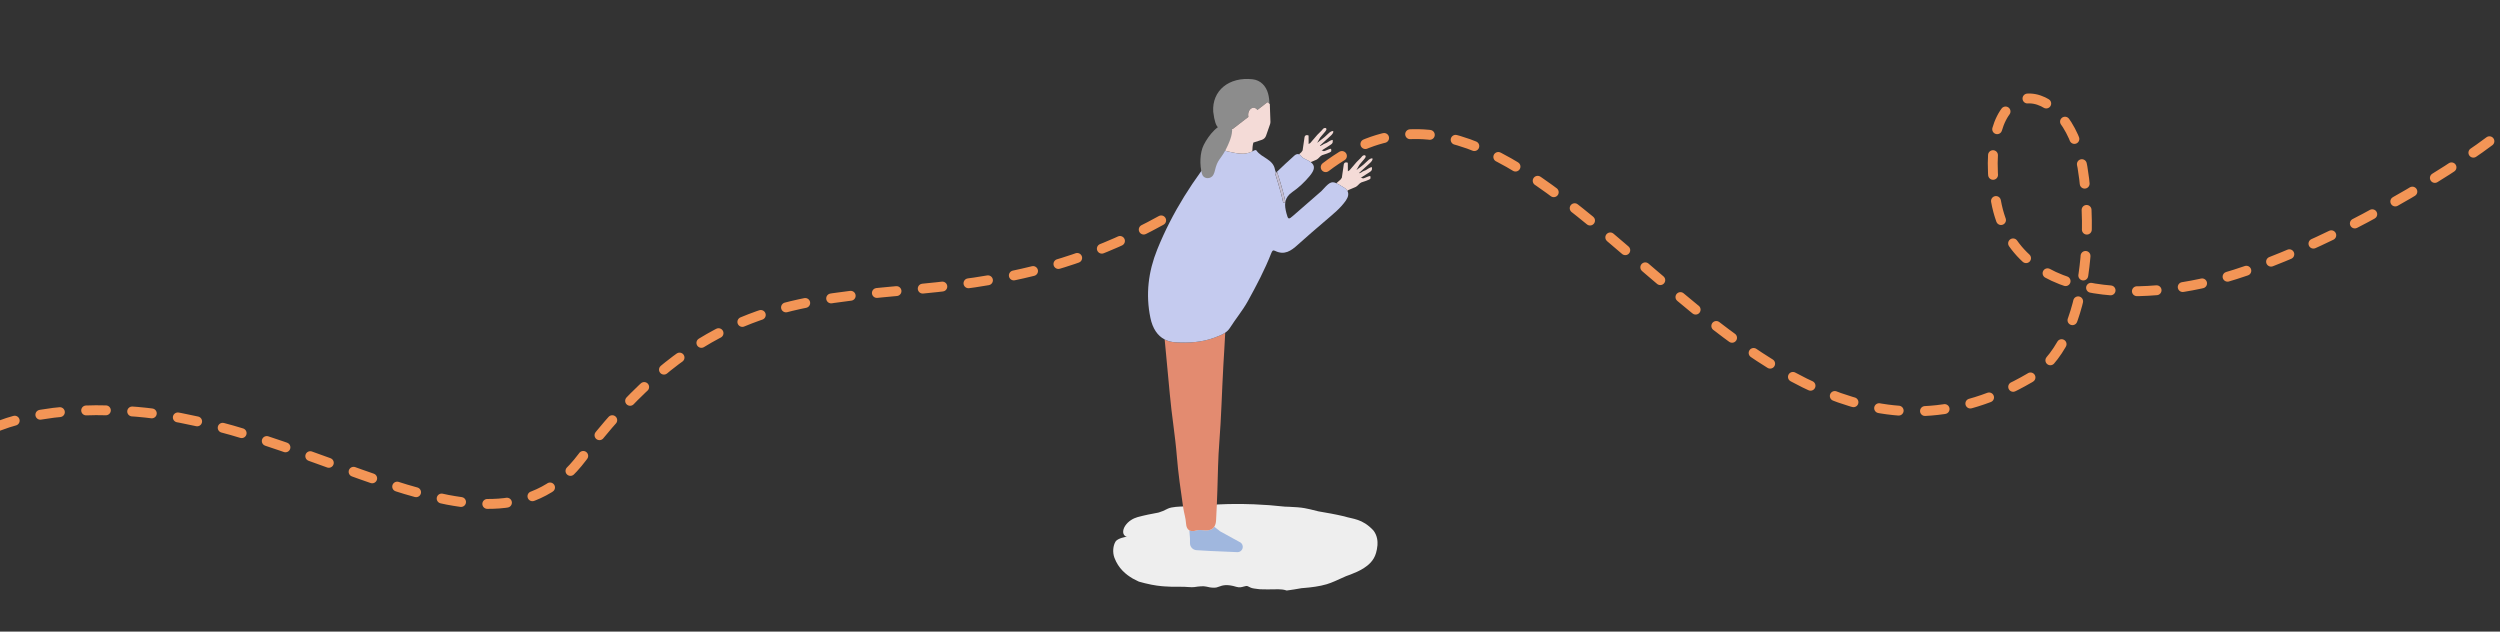 <svg width="380" height="96" viewBox="0 0 380 96" fill="none" xmlns="http://www.w3.org/2000/svg">
<rect x="0" y="0" width="380" height="96" fill="#333333" stroke="none"/>
<g clip-path="url(#clip0_810_9523)">
<path d="M181.625 79.694C175.825 80.385 171.917 80.405 171.314 81.632C169.872 84.568 173.247 87.514 184.524 87.514C186.506 87.514 190.551 87.815 191.613 87.979C194.752 88.133 199.463 87.527 202.429 86.608C204.647 85.921 207.239 85.214 207.647 83.64C207.826 82.953 207.926 82.158 207.493 81.632C207.015 81.051 206.112 80.022 195.801 79.349C191.401 79.062 185.698 79.209 181.625 79.694Z" fill="#EEEEEE"/>
<path d="M177.513 77.314C178.121 77.025 179.328 76.998 179.986 76.977C179.998 76.976 180.01 76.976 180.023 76.975C180.18 76.97 180.326 76.957 180.498 76.942C180.707 76.922 180.946 76.9 181.29 76.882C181.649 76.861 182.111 76.849 182.728 76.864C182.974 76.837 183.217 76.813 183.463 76.791C183.575 76.781 183.687 76.772 183.801 76.763C185.557 76.626 187.305 76.584 189.051 76.612C189.568 76.621 190.085 76.634 190.602 76.654C192.169 76.717 193.735 76.832 195.31 77.01C195.358 77.011 195.408 77.013 195.458 77.014C195.617 77.019 195.785 77.025 195.953 77.032C196.809 77.068 197.703 77.124 198.333 77.246C198.618 77.303 198.892 77.359 199.129 77.412C199.643 77.527 200.052 77.632 200.413 77.728C201.707 77.943 203.001 78.176 204.33 78.488C205.648 78.915 207.04 78.808 208.739 80.607C209.357 81.381 209.417 82.269 209.375 82.861C209.342 83.311 209.255 83.689 209.162 84.033C208.821 85.261 207.947 85.938 207.28 86.369C206.588 86.803 205.929 87.076 205.289 87.323C205.058 87.412 204.83 87.494 204.604 87.574C204.121 87.788 203.675 87.987 203.273 88.169C203.165 88.218 203.059 88.266 202.957 88.313C202.476 88.524 202.042 88.689 201.665 88.802C200.542 89.138 199.245 89.287 198.286 89.365C198.13 89.379 197.982 89.39 197.845 89.401C197.095 89.538 196.342 89.659 195.582 89.76C195.529 89.745 195.476 89.73 195.423 89.713C194.765 89.512 194 89.572 192.771 89.587C192.741 89.588 192.711 89.588 192.68 89.588C192.337 89.59 191.96 89.589 191.535 89.569C191.501 89.567 191.402 89.556 191.369 89.552C191.192 89.525 190.933 89.494 190.674 89.462C190.668 89.461 190.661 89.46 190.655 89.46C190.226 89.405 190.006 89.286 189.827 89.188C189.771 89.159 189.723 89.132 189.671 89.109C189.493 89.031 189.297 89.086 189.062 89.153C188.759 89.24 188.398 89.346 187.938 89.203C186.471 88.746 185.798 88.982 185.31 89.164C185.164 89.218 185.035 89.267 184.907 89.294C184.83 89.31 184.751 89.32 184.667 89.325C184.619 89.328 184.571 89.33 184.524 89.33C184.126 89.333 183.698 89.257 183.344 89.161C182.949 89.056 182.165 89.135 181.566 89.233C181.341 89.271 181.022 89.255 180.668 89.233C180.293 89.21 179.864 89.177 179.388 89.186C178.198 89.205 177.54 89.165 177.024 89.132C176.872 89.122 176.732 89.111 176.593 89.099C176.156 89.063 175.599 88.984 175.038 88.876C174.357 88.745 173.659 88.564 173.103 88.406C172.794 88.266 172.499 88.118 172.188 87.944C171.148 87.338 169.998 86.405 169.389 84.772C169.073 83.915 169.2 82.924 169.546 82.348C169.63 82.199 169.777 82.086 169.932 81.995C170.337 81.773 170.706 81.705 170.904 81.652C171.112 81.602 171.205 81.579 171.27 81.61C171.387 81.652 171.406 82.025 171.957 82.494C172.051 82.579 172.147 82.652 172.2 82.713C172.415 82.968 172.632 83.056 172.775 83.16C173.04 83.368 173.585 83.625 174.24 83.888C174.458 83.978 174.689 84.06 174.929 84.135C176.115 84.51 177.509 84.741 178.899 84.932C179.882 85.066 180.888 85.166 181.907 85.244C182.011 85.252 182.116 85.26 182.221 85.268C183.072 85.183 183.907 85.086 184.524 85.046C184.537 85.045 184.55 85.045 184.563 85.044C184.609 85.041 184.654 85.04 184.698 85.039C185.203 85.029 185.564 85.107 185.874 85.174C186.105 85.224 186.31 85.27 186.516 85.276C186.628 85.279 186.779 85.28 186.962 85.282C187.707 85.29 188.965 85.322 190.104 85.555C190.391 85.613 190.705 85.692 191.031 85.782C191.282 85.851 191.527 85.925 191.813 86.011C191.847 86.021 191.881 86.031 191.913 86.042L191.709 86.021C192.075 86.12 192.444 86.198 192.755 86.239C193.01 86.272 193.228 86.282 193.379 86.261C193.992 86.172 194.705 86.19 195.342 86.188C195.949 86.186 196.483 86.169 196.772 86.05C197.117 85.907 197.425 85.907 197.886 85.897C198.205 85.89 198.598 85.878 199.12 85.802C199.723 85.713 200.155 85.689 200.523 85.664C201.038 85.628 201.433 85.592 201.936 85.322C201.964 85.307 201.991 85.293 202.017 85.278C202.604 84.976 203.198 84.722 203.677 84.601C203.85 84.558 204.034 84.495 204.22 84.424C204.282 84.4 204.344 84.376 204.406 84.35C204.737 84.217 205.06 84.07 205.345 83.97C205.579 83.889 205.786 83.87 205.962 83.845C206.018 83.837 206.068 83.829 206.116 83.818C206.241 83.713 206.334 83.609 206.389 83.522C206.385 83.499 206.38 83.477 206.372 83.454C206.349 83.383 206.305 83.321 206.26 83.281C206.252 83.189 206.247 83.097 206.244 83.008C206.243 82.623 206.228 82.453 206.316 82.53C206.331 82.539 206.35 82.55 206.368 82.558C206.294 82.442 206.312 82.444 206.277 82.401C206.245 82.365 206.178 82.316 206.075 82.271C205.895 82.192 205.619 82.128 205.321 82.078C204.876 82.002 204.393 81.953 204.077 81.852C203.951 81.812 203.865 81.734 203.766 81.655C203.765 81.655 203.765 81.654 203.764 81.654C203.758 81.648 203.751 81.643 203.744 81.638C202.917 81.529 202.067 81.46 201.208 81.409C201.128 81.415 201.056 81.421 200.982 81.427C200.614 81.457 200.254 81.49 200.013 81.566C199.782 81.635 199.299 81.646 198.75 81.653C198.653 81.654 198.553 81.656 198.452 81.657C198.017 81.662 197.55 81.67 197.19 81.703C196.975 81.721 196.771 81.644 196.562 81.566C196.375 81.493 196.18 81.418 195.956 81.418C195.866 81.418 195.768 81.429 195.665 81.443C195.64 81.446 195.616 81.45 195.591 81.454C195.481 81.471 195.363 81.489 195.24 81.497C195.128 81.505 194.877 81.457 194.556 81.399C194.357 81.363 194.131 81.323 193.892 81.29C193.258 81.304 192.622 81.325 191.986 81.35C191.853 81.402 191.737 81.47 191.645 81.559C191.58 81.623 191.524 81.699 191.466 81.777C191.388 81.883 191.308 81.993 191.197 82.08C191.111 82.148 191.01 82.175 190.941 82.147C190.91 82.133 190.885 82.108 190.863 82.085C190.838 82.059 190.815 82.036 190.788 82.037C190.768 82.037 190.747 82.056 190.721 82.078C190.695 82.102 190.663 82.129 190.621 82.146C190.599 82.155 190.575 82.161 190.547 82.161C190.248 82.168 189.907 82.155 189.572 82.144C189.432 82.14 189.293 82.136 189.158 82.134C188.936 82.13 188.728 82.132 188.548 82.145C188.225 82.168 187.76 82.114 187.296 82.064C186.971 82.029 186.645 81.996 186.368 81.99C186.095 81.985 185.814 82.037 185.544 82.09C185.218 82.154 184.908 82.217 184.637 82.177C184.582 82.169 184.51 82.1 184.419 82.014C184.354 81.954 184.281 81.884 184.197 81.822C184.091 81.83 183.986 81.838 183.882 81.846C183.646 81.864 183.412 81.882 183.177 81.901C183.166 81.912 183.155 81.923 183.144 81.934C183.144 81.935 183.143 81.935 183.143 81.935C182.887 82.195 182.546 82.551 182.003 82.422C181.983 82.418 181.965 82.412 181.947 82.406C181.828 82.369 181.743 82.302 181.664 82.241C181.575 82.171 181.496 82.109 181.39 82.106C181.27 82.103 181.133 82.168 180.987 82.237C180.785 82.335 180.548 82.445 180.303 82.393C180.286 82.389 180.268 82.385 180.249 82.382C180.066 82.346 179.805 82.291 179.531 82.154C178.769 82.189 178.015 82.21 177.263 82.229C176.02 82.263 174.767 82.276 173.675 82.382C173.142 82.435 172.696 82.344 172.361 82.132C172.188 82.028 172.026 81.897 171.819 81.804C171.615 81.707 171.375 81.66 171.161 81.557C170.948 81.456 170.765 81.268 170.726 80.956C170.686 80.645 170.807 80.248 171.038 79.906C171.51 79.212 172.227 78.794 172.911 78.601C174.022 78.296 175.036 78.108 176.039 77.921C176.091 77.906 176.144 77.89 176.195 77.876C176.58 77.769 176.929 77.6 177.274 77.43C177.355 77.391 177.434 77.353 177.513 77.314Z" fill="#EEEEEE"/>
<g clip-path="url(#clip1_810_9523)">
<path d="M207.643 25.843C207.485 25.926 207.045 26.055 206.945 26.206C207.038 26.07 206.599 26.448 206.588 26.286C206.916 25.983 207.243 25.684 207.575 25.382C207.805 25.173 208.032 24.961 208.262 24.752C208.367 24.655 208.475 24.54 208.547 24.41C208.835 23.881 208.334 24.064 208.071 24.266C207.783 24.489 207.553 24.781 207.265 25.008C206.901 25.292 206.538 25.573 206.174 25.857L206.621 25.069C206.829 24.77 206.901 24.767 207.117 24.471C207.236 24.306 207.596 23.992 207.582 23.769C207.564 23.514 207.225 23.575 207.081 23.715C206.984 23.812 206.898 23.928 206.808 24.032C206.552 24.327 206.459 24.338 206.203 24.633C205.847 25.047 205.49 25.461 205.134 25.875L204.878 26.037L204.867 24.741L204.695 24.691C204.497 24.633 204.291 24.767 204.259 24.972L203.96 27.013L203.769 27.287C203.553 27.474 203.341 27.665 203.125 27.852C203.435 27.988 203.813 28.223 204.338 28.547C204.554 28.68 204.705 28.842 204.803 29.022C204.857 28.979 204.907 28.935 204.95 28.889C205.321 28.73 205.692 28.575 206.066 28.417C206.347 28.298 206.624 27.852 206.909 27.733C207.114 27.646 208.237 27.351 208.309 27.128C208.341 27.027 208.284 26.865 208.291 26.765C208.061 26.714 207.459 27.081 207.222 27.114C207.074 27.135 206.93 26.959 206.808 27.045C206.808 27.045 208.136 26.196 208.14 26.192C208.64 25.886 208.536 25.681 208.532 25.404C208.197 25.422 207.924 25.692 207.639 25.839L207.643 25.843Z" fill="#F4DBD7"/>
<path d="M197.823 23.779C197.974 23.999 198.276 24.139 198.539 24.258C198.82 24.384 199.047 24.514 199.223 24.647C199.518 24.524 199.81 24.398 200.105 24.276C200.386 24.157 200.663 23.711 200.947 23.592C201.153 23.506 202.276 23.21 202.348 22.987C202.38 22.886 202.323 22.724 202.33 22.623C202.1 22.573 201.498 22.94 201.261 22.973C201.113 22.994 200.969 22.818 200.847 22.904C200.847 22.904 202.175 22.055 202.179 22.051C202.679 21.745 202.575 21.54 202.571 21.263C202.236 21.281 201.963 21.551 201.678 21.698C201.52 21.781 201.084 21.911 200.98 22.062C201.074 21.925 200.634 22.303 200.623 22.141C200.951 21.839 201.279 21.54 201.61 21.238C201.84 21.029 202.067 20.816 202.297 20.608C202.402 20.51 202.51 20.395 202.582 20.265C202.87 19.736 202.37 19.92 202.107 20.122C201.819 20.345 201.588 20.636 201.3 20.863C200.937 21.148 200.573 21.428 200.21 21.713L200.656 20.924C200.865 20.625 200.937 20.622 201.153 20.327C201.271 20.161 201.632 19.848 201.617 19.625C201.599 19.369 201.261 19.43 201.117 19.571C201.02 19.668 200.933 19.783 200.843 19.887C200.587 20.183 200.494 20.194 200.238 20.489C199.882 20.903 199.525 21.317 199.169 21.731L198.913 21.893L198.903 20.597L198.73 20.546C198.532 20.489 198.327 20.622 198.294 20.827L197.996 22.868L197.805 23.142C197.682 23.25 197.56 23.354 197.438 23.462C197.567 23.509 197.693 23.606 197.816 23.783L197.823 23.779Z" fill="#F4DBD7"/>
<path d="M182.977 80.596C182.592 80.552 182.171 80.527 181.814 80.635C181.368 80.772 181.026 80.75 180.781 80.61L180.878 81.841V82.572C180.878 83.13 181.314 83.594 181.872 83.627L183.816 83.742L188.06 83.926C188.446 83.944 188.791 83.681 188.878 83.306C188.968 82.921 188.77 82.529 188.406 82.378L185.479 80.772L184.576 80.066C184.277 80.509 183.748 80.682 182.984 80.596H182.977Z" fill="#A0B7DE"/>
<path d="M178.648 52.031C178.046 51.995 177.506 51.851 177.031 51.603C177.29 54.368 177.564 57.129 177.809 59.897C178.086 63.047 178.626 66.172 178.878 69.333C179.087 71.965 179.472 74.585 179.854 77.203C179.972 77.998 180.235 78.769 180.282 79.593C180.311 80.09 180.473 80.439 180.775 80.612C181.024 80.752 181.362 80.777 181.808 80.637C182.168 80.525 182.59 80.554 182.971 80.597C183.738 80.684 184.264 80.514 184.562 80.068C184.724 79.827 184.822 79.507 184.843 79.096C184.93 77.57 184.991 76.043 185.041 74.517C185.117 72.091 185.146 69.653 185.336 67.245C185.642 63.357 185.729 59.462 185.948 55.577C186.042 53.907 186.157 52.236 186.233 50.562C185.754 50.897 185.182 51.102 184.609 51.315C182.669 52.042 180.664 52.154 178.64 52.031H178.648Z" fill="#E38B70"/>
<path d="M204.351 28.544C203.829 28.22 203.447 27.986 203.138 27.849C202.303 27.474 201.989 27.813 200.834 29.069C200.769 29.141 200.686 29.195 200.611 29.26C199.279 30.419 197.936 31.571 196.615 32.741C195.862 33.407 195.797 33.397 195.542 32.428C195.383 31.823 195.283 31.258 195.365 30.733L195.045 30.797C194.696 29.062 193.799 26.319 193.792 26.294L193.961 26.236C193.904 26.081 193.825 25.948 193.799 25.804C193.537 24.18 191.758 24.015 190.981 22.877C190.862 22.701 190.556 22.91 190.351 23.003C190.189 23.086 190.027 23.154 189.865 23.205C189.62 23.284 189.379 23.327 189.137 23.349C189.058 23.356 188.975 23.36 188.896 23.36C188.572 23.367 188.248 23.334 187.924 23.28C187.438 23.201 186.956 23.082 186.47 22.982C186.337 22.953 186.243 22.906 186.178 22.841C186.146 22.809 186.121 22.773 186.099 22.733C186.038 22.614 186.027 22.47 186.027 22.323C186.027 22.226 186.027 22.125 186.023 22.031C185.782 22.193 185.487 22.312 185.311 22.524C181.43 27.197 178.193 32.255 175.904 37.914C174.536 41.306 174.125 44.755 174.86 48.311C175.195 49.935 175.947 51.04 177.034 51.602C177.509 51.846 178.053 51.994 178.651 52.03C180.674 52.152 182.679 52.041 184.619 51.314C185.188 51.101 185.764 50.892 186.243 50.561C186.52 50.37 186.765 50.136 186.956 49.83C187.827 48.455 188.878 47.21 189.674 45.77C190.988 43.39 192.251 40.992 193.241 38.462C193.393 38.077 193.511 37.983 193.821 38.138C195.239 38.836 196.244 38.127 197.248 37.216C198.652 35.938 200.107 34.714 201.547 33.476C202.63 32.54 203.761 31.658 204.585 30.459C204.956 29.922 205.028 29.426 204.812 29.023C204.715 28.843 204.567 28.68 204.347 28.547L204.351 28.544Z" fill="#C5CBEF"/>
<path d="M195.387 30.638C195.495 30.112 195.798 29.63 196.431 29.191C197.4 28.525 198.282 27.697 199.056 26.771C199.862 25.807 199.945 25.177 199.225 24.637C199.045 24.503 198.818 24.374 198.541 24.248C198.282 24.129 197.976 23.989 197.824 23.769C197.706 23.593 197.576 23.495 197.446 23.449C197.202 23.362 196.953 23.467 196.737 23.657C195.805 24.471 194.916 25.339 193.969 26.228L194.138 26.17C194.145 26.199 195.02 28.874 195.384 30.634L195.387 30.638Z" fill="#C5CBEF"/>
<path d="M185.72 19.425C186.206 19.436 186.724 19.512 187.246 19.58C187.289 19.587 187.336 19.591 187.379 19.598L189.748 17.769C189.73 17.676 189.716 17.582 189.716 17.481C189.716 16.869 190.083 16.376 190.533 16.376C190.763 16.376 190.969 16.506 191.12 16.711L192.65 15.53C192.815 15.642 192.905 15.717 192.956 15.764C192.952 15.246 192.884 14.727 192.747 14.216C192.445 13.089 191.613 12.186 190.403 12.049C186.8 11.646 184.208 13.773 184.409 16.985C184.589 18.464 184.856 19.08 185.104 19.321C185.367 19.576 185.612 19.418 185.713 19.425H185.72Z" fill="#8C8C8C"/>
<path d="M186.032 22.324C186.032 22.472 186.046 22.616 186.104 22.735C186.125 22.774 186.15 22.811 186.183 22.843C186.248 22.908 186.341 22.958 186.474 22.983C186.957 23.084 187.443 23.203 187.929 23.282C188.253 23.332 188.577 23.365 188.901 23.361C188.98 23.361 189.063 23.354 189.142 23.351C189.383 23.329 189.628 23.286 189.869 23.206C190.031 23.156 190.193 23.088 190.355 23.005C190.359 22.54 190.395 22.094 190.51 21.673L191.799 21.255C192.098 21.158 192.335 20.928 192.44 20.629L193.052 18.872C193.091 18.753 193.109 18.631 193.106 18.508L193.012 15.819C193.012 15.819 192.998 15.801 192.962 15.765C192.911 15.718 192.821 15.643 192.656 15.531L191.126 16.712C190.978 16.507 190.769 16.377 190.539 16.377C190.085 16.377 189.722 16.874 189.722 17.482C189.722 17.583 189.736 17.677 189.754 17.77L187.385 19.599L187.371 19.61C187.331 19.599 187.292 19.592 187.252 19.581C186.73 19.513 186.212 19.437 185.726 19.426C185.625 19.419 185.38 19.578 185.117 19.322C185.171 19.488 185.258 19.65 185.409 19.797C186.046 20.424 186.118 21.205 186.035 22.033C186.039 22.127 186.035 22.227 186.039 22.324H186.032Z" fill="#F4DBD7"/>
<path d="M195.046 30.795L195.366 30.73L195.399 30.723C195.392 30.694 195.388 30.665 195.381 30.64C195.017 28.879 194.142 26.205 194.135 26.176L193.966 26.233L193.797 26.291C193.804 26.32 194.704 29.059 195.05 30.795H195.046Z" fill="#C4BDD1"/>
<path d="M186.906 19.117C186.068 19.275 185.452 19.977 184.926 20.654C184.48 21.23 184.048 21.824 183.749 22.494C183.45 23.163 183.328 23.754 183.458 24.474C183.468 24.524 183.533 26.155 183.576 26.187C183.663 26.259 184.3 24.132 184.379 24.052C185.225 23.196 185.351 22.843 185.913 21.777C186.381 20.892 186.744 19.837 186.392 18.894C186.374 18.843 186.352 18.782 186.377 18.735C186.402 18.688 186.5 18.703 186.489 18.757" fill="#8C8C8C"/>
<path d="M186.997 18.802C185.272 18.46 183.645 20.677 182.965 22.035C182.356 23.244 182.338 25.105 182.702 26.43C182.893 27.128 183.717 27.269 184.221 26.833C184.592 26.513 184.671 25.847 184.801 25.408C185.002 24.731 185.225 24.396 185.647 23.824C186.151 23.14 186.557 22.319 186.871 21.53C187.079 21.001 187.252 20.443 187.281 19.871C187.295 19.637 187.285 19.407 187.245 19.176C187.177 18.568 187.115 18.532 187.058 19.068L186.259 19.392L186.313 19.399C186.73 19.464 187.155 19.23 187.155 18.759V18.712C187.155 18.384 186.932 18.136 186.637 18.031L186.579 18.01C186.1 17.84 185.632 18.28 185.621 18.741C185.614 19.122 185.783 19.497 185.773 19.871C185.755 20.551 185.333 21.224 185.02 21.808C184.664 22.47 184.117 22.942 183.735 23.564C183.566 23.842 183.472 24.14 183.353 24.447C183.256 24.698 183.119 24.961 183.055 25.217C182.99 25.473 182.633 25.742 183.116 25.408L184.451 25.951C184.343 25.285 184.268 23.914 184.448 23.233C184.858 21.671 186.043 20.451 187.141 19.356C187.306 19.191 187.245 18.856 186.997 18.805V18.802Z" fill="#8C8C8C"/>
</g>
<path d="M201.504 25.409C235.503 -0.5 264.004 83.5 308.531 57.435C317.582 52.137 318.074 34.526 316.534 25.409C314.18 11.48 300.497 10.099 303.263 29.778C305.621 46.556 326.106 45.699 338 42.242C356.798 36.78 379.36 21.698 382.503 18" stroke="#F39556" stroke-width="1.5" stroke-linecap="round" stroke-dasharray="3 4"/>
<path d="M176.499 33.499C139.194 54.091 116.999 31.5 88.499 69.499C74.476 88.197 47.999 64.257 19.499 62.499C-8.349 60.782 -11.501 74.499 -20.501 82.999" stroke="#F39556" stroke-width="1.5" stroke-linecap="round" stroke-dasharray="3 4"/>
</g>
<defs>
<clipPath id="clip0_810_9523">
<rect width="380" height="96" fill="white"/>
</clipPath>
<clipPath id="clip1_810_9523">
<rect width="34.135" height="71.928" fill="white" transform="translate(174.5 12)"/>
</clipPath>
</defs>
</svg>
